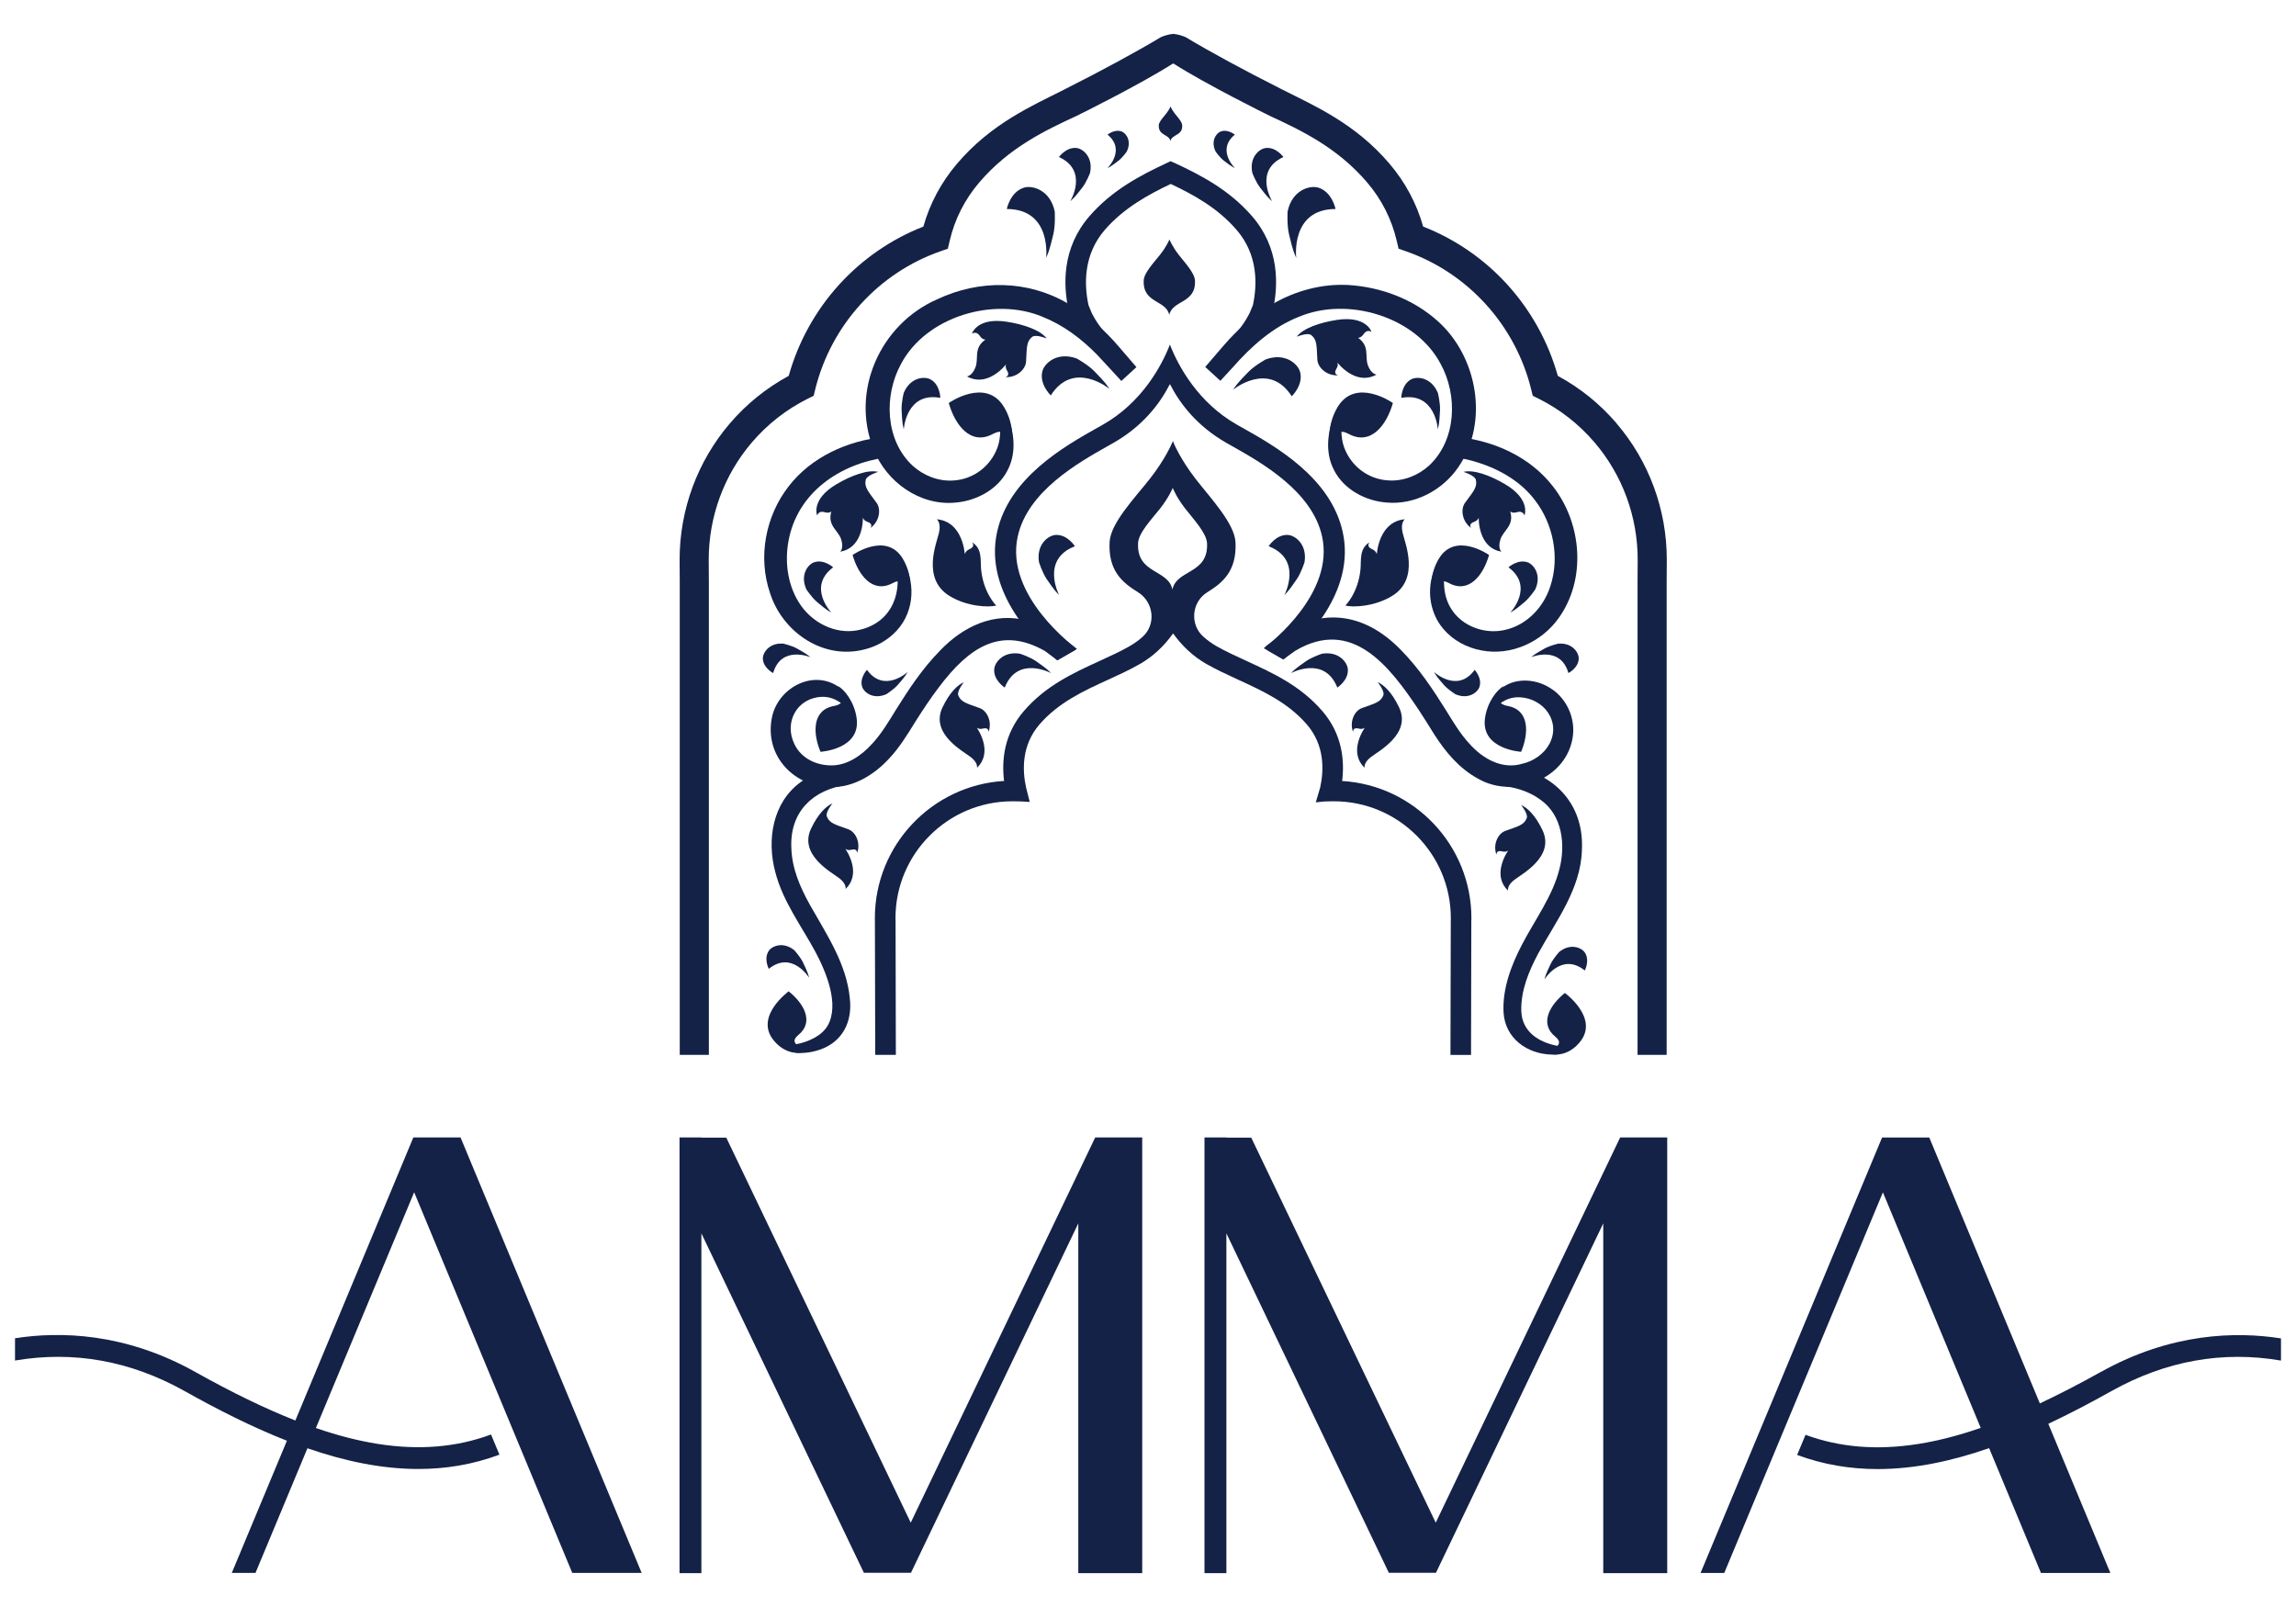 <svg viewBox="0 0 500 350" version="1.1" height="350" width="500" xmlns="http://www.w3.org/2000/svg" id="Layer_1">
  
  <defs>
    <style>
      .st0 {
        fill: #142247;
      }
    </style>
  </defs>
  <g>
    <path d="M90.01,247.74h0s0,0,0,0l-25.69,61.64c-6.58-2.59-13.77-6.08-21.81-10.58-15.34-8.58-29.53-8.85-39.24-7.33v4.85c12.7-2.17,25.12.04,36.91,6.64,7.16,4.01,14.65,7.83,22.3,10.83l-12,28.78h5.16l11.31-27.14c7.98,2.76,16.09,4.51,24.15,4.51,5.94,0,11.85-.95,17.66-3.12l-1.83-4.39c-7.55,2.8-15.74,3.47-24.76,2.03-4.21-.67-8.64-1.81-13.38-3.44l21.4-51.35,34.43,82.9h15.11l-39.44-94.84h-10.28Z" class="st0"></path>
    <polygon points="238.5 247.74 238.5 247.74 198.33 331.63 158.16 247.77 152.74 247.77 152.74 247.73 147.98 247.73 147.98 247.77 147.98 258.66 147.98 342.62 152.74 342.62 152.74 268.62 188.13 342.55 196.11 342.55 198.38 342.55 198.38 342.55 234.82 266.45 234.82 342.62 248.74 342.62 248.74 247.73 238.51 247.73 238.5 247.74" class="st0"></polygon>
    <polygon points="352.82 247.74 352.82 247.74 312.66 331.63 272.48 247.77 267.07 247.77 267.07 247.73 262.3 247.73 262.3 247.77 262.3 258.66 262.3 342.62 267.07 342.62 267.07 268.62 302.45 342.55 310.43 342.55 312.71 342.55 312.71 342.55 349.14 266.45 349.14 342.62 363.07 342.62 363.07 247.73 352.83 247.73 352.82 247.74" class="st0"></polygon>
    <path d="M457.48,298.81c-4.71,2.63-9.09,4.88-13.26,6.85l-24.08-57.91h-10.28s0,0,0,0h0l-39.53,94.84h5.16l34.55-82.9,21.3,51.3c-4.79,1.66-9.27,2.81-13.53,3.49-8.96,1.43-17.11.78-24.62-1.98l-1.83,4.38c5.76,2.14,11.63,3.08,17.52,3.08,8.11,0,16.27-1.77,24.29-4.56l11.29,27.19h15.11l-13.51-32.49c4.68-2.2,9.28-4.63,13.74-7.12,11.8-6.6,24.22-8.83,36.93-6.65v-4.83c-9.71-1.52-23.91-1.26-39.26,7.33Z" class="st0"></path>
  </g>
  <g>
    <g>
      <path d="M244.18,82.96c-1.54-1.66-3.75-4.11-5.28-5.71-3.41-3.49-7.36-6.46-11.89-8.26-10.52-4.42-25.3-.08-30.78,10.25-3.8,6.9-3.47,16.59,2.48,22.16,2.41,2.2,5.67,3.48,8.93,3.25,4.37-.26,8.11-3.12,9.61-7.26.73-2.13.74-4.61.13-7.07l1.66-.56c1.82,3.93,2.48,8.72.35,12.72-2.15,4.19-6.86,6.65-11.41,6.99-7.7.71-15.01-4.55-17.73-11.6-5.11-12.71,1.46-27.26,13.83-32.68,9.23-4.35,19.75-4.24,28.61.99,4.21,2.42,7.88,5.7,11,9.37.84.96,2.93,3.43,3.79,4.41l-3.31,3.03h0Z" class="st0"></path>
      <path d="M193,99.62c-10.17,1.4-19.4,7.71-21.3,18.26-.87,4.8-.09,10,2.71,13.99,2.68,3.83,7.45,6.23,12.13,5.44,6.94-1.26,9.92-7.08,8.68-13.72l-.11-.67,1.72-.58c2.76,5.2,2.15,11.75-2.37,15.82-1.98,1.83-4.53,3.01-7.17,3.5-8.73,1.67-17.01-4.33-19.61-12.53-2.67-7.82-.97-16.74,4.06-23.2,4.93-6.41,12.85-9.96,20.77-10.76,0,0,.48,4.46.48,4.46h0Z" class="st0"></path>
      <path d="M227.96,73.73s-2.37-.98-3.16-.37c-1.32,1.02-1.17,2.36-1.35,5.37-.1,1.73-2.06,3.56-4.53,3.4,0,0,1.17-.2.35-1.48-.26-.41-.32-.85-.19-1.29,0,0-1.22,1.61-3.1,2.59-1.49.78-3.39,1.16-5.42.02,0,0,1.11-.03,1.86-1.95.78-2-.5-4.22,2.22-6.09,0,0-.3.16-.88-.32-.5-.41-.79-1.56-2.09-.97,0,0,1.09-3.56,7.55-2.57,3.67.56,7.35,1.82,8.71,3.64Z" class="st0"></path>
      <path d="M191.21,102.78s-2.45.74-2.68,1.72c-.37,1.63.58,2.57,2.36,5.01,1.02,1.4.66,4.06-1.35,5.5,0,0,.78-.89-.67-1.37-.46-.15-.79-.46-.96-.88,0,0,.07,2.02-.76,3.96-.66,1.55-1.89,3.05-4.18,3.44,0,0,.84-.73.21-2.69-.66-2.04-3.06-2.95-2.13-6.12,0,0-.13.31-.88.31-.64,0-1.59-.71-2.23.57,0,0-1.41-3.44,4.22-6.77,3.2-1.89,6.84-3.24,9.05-2.69Z" class="st0"></path>
      <path d="M209.92,148.56s-1.59,1.95-1.24,2.87c.59,1.53,1.88,1.77,4.67,2.79,1.6.58,2.76,2.94,1.92,5.22,0,0,.15-1.15-1.29-.75-.45.13-.89.06-1.26-.19,0,0,1.16,1.61,1.55,3.64.31,1.62.13,3.52-1.51,5.09,0,0,.28-1.05-1.31-2.3-1.65-1.3-8.96-5.1-6.19-10.89,1.57-3.29,3.3-4.86,4.67-5.48Z" class="st0"></path>
      <path d="M216.95,131.89s-2.81-2.74-3.3-7.94c-.18-1.88.33-4.48-2-5.86,0,0,.94.9-.59,1.55-.48.21-.81.57-.96,1.05,0,0-.12-2.21-1.21-4.24-.87-1.62-2.35-3.14-4.88-3.35,0,0,.98.71.48,2.91-.52,2.28-3.82,10.02,2.26,13.77,3.83,2.36,8.57,2.54,10.19,2.11Z" class="st0"></path>
      <path d="M196.81,93.52s.49-8.23,7.96-6.87c0,0-.03-2.91-2.17-4.04-1.33-.7-4.4-.41-5.8,2.98,0,0-.54,2.18-.46,3.78.16,3.18.28,3.16.47,4.14Z" class="st0"></path>
      <path d="M181.06,133.44s-5.35-5.61.38-9.88c0,0-2.03-1.84-4.17-1.09-1.33.46-3.1,2.76-1.66,5.9,0,0,1.16,1.77,2.31,2.74,2.29,1.93,2.36,1.83,3.16,2.33Z" class="st0"></path>
      <path d="M197.64,146.37s-5.1,4.7-8.84-.48c0,0-1.68,1.79-1.04,3.72.4,1.2,2.43,2.82,5.26,1.58,0,0,1.6-1.01,2.49-2.02,1.76-2.02,1.67-2.08,2.14-2.79Z" class="st0"></path>
      <path d="M176.53,143.15s-6.39-2.7-8.16,3.44c0,0-2.18-1.11-2.24-3.15-.03-1.26,1.33-3.47,4.42-3.26,0,0,1.85.41,3.02,1.07,2.34,1.31,2.28,1.4,2.95,1.91Z" class="st0"></path>
      <path d="M241.59,84.68s-7.79-6.38-12.76,1.44c0,0-2.58-2.45-1.82-5.3.47-1.77,3.28-4.28,7.49-2.73,0,0,2.41,1.33,3.77,2.72,2.72,2.78,2.6,2.88,3.33,3.86Z" class="st0"></path>
      <path d="M230.65,129.61s-4.1-7.74,3.43-10.64c0,0-1.64-2.62-4.21-2.46-1.59.1-4.22,2.06-3.61,5.92,0,0,.72,2.28,1.67,3.68,1.91,2.8,2.01,2.71,2.72,3.5Z" class="st0"></path>
      <path d="M279.7,129.61s4.1-7.74-3.43-10.64c0,0,1.64-2.62,4.21-2.46,1.59.1,4.22,2.06,3.61,5.92,0,0-.72,2.28-1.67,3.68-1.91,2.8-2.01,2.71-2.72,3.5Z" class="st0"></path>
      <path d="M228.9,146.61s-7.29-3.96-10.1,3.14c0,0-2.47-1.58-2.29-4,.11-1.5,1.99-3.97,5.63-3.37,0,0,2.15.7,3.47,1.62,2.63,1.83,2.55,1.92,3.29,2.61Z" class="st0"></path>
      <path d="M219.96,97.8s.05-5.33-3.73-3.29c-4.89,2.64-8.3-2.05-9.62-6.74,0,0,8.09-5.68,12.04.89,2.11,3.51,2.07,7.48,1.32,9.14Z" class="st0"></path>
      <path d="M197.8,129.97s.04-4.84-3.39-2.98c-4.44,2.4-7.54-1.86-8.74-6.12,0,0,7.35-5.16,10.93.81,1.91,3.19,1.88,6.79,1.2,8.3Z" class="st0"></path>
      <path d="M182.43,149.41s2.97,3.68-.78,4.34c-4.86.86-4.64,6-2.97,9.99,0,0,8.76-.51,7.88-7.25-.47-3.6-2.68-6.34-4.12-7.08Z" class="st0"></path>
    </g>
    <g>
      <path d="M262.45,79.94c1.52-1.75,3.62-4.26,5.15-5.95,2.8-3.03,6.03-5.76,9.64-7.83,4.91-2.85,10.64-4.39,16.35-4.09,7.12.43,14.12,3.05,19.46,7.82,8.73,7.76,11.27,22.06,4.52,31.87-3.42,5.01-9.48,8.24-15.61,7.69-4.55-.34-9.26-2.8-11.41-6.99-2.13-4-1.46-8.79.35-12.72l1.66.56c-.61,2.46-.6,4.95.13,7.07,1.5,4.15,5.24,7,9.61,7.26,3.26.23,6.52-1.05,8.93-3.25,5.95-5.57,6.28-15.26,2.48-22.16-5.48-10.32-20.25-14.66-30.78-10.25-5.75,2.25-10.46,6.47-14.5,11.07l-2.67,2.9-3.31-3.03h0Z" class="st0"></path>
      <path d="M317.41,95.17c7.92.8,15.84,4.36,20.77,10.76,6.33,8.05,7.34,20.27,1.21,28.74-3.72,5.2-10.38,8.23-16.76,6.99-3.18-.58-6.21-2.19-8.3-4.67-2.8-3.25-3.59-7.92-2.33-11.92.27-.92.67-1.89,1.09-2.72l1.72.58c-.62,3.17-.58,6.79,1.15,9.56,2.37,3.97,7.58,5.81,12.03,4.64,4.65-1.12,8.25-5.02,9.65-9.53,2.04-6.22.63-13.47-3.37-18.65-3.01-4.01-7.6-6.69-12.37-8.2-1.63-.52-3.29-.91-4.97-1.12l.48-4.46h0Z" class="st0"></path>
      <path d="M282.37,73.34s2.37-.98,3.16-.37c1.32,1.02,1.17,2.36,1.35,5.37.1,1.73,2.06,3.56,4.53,3.4,0,0-1.17-.2-.35-1.48.26-.41.32-.85.19-1.29,0,0,1.22,1.61,3.1,2.59,1.49.78,3.39,1.16,5.42.02,0,0-1.11-.03-1.86-1.95-.78-2,.5-4.22-2.22-6.09,0,0,.3.16.88-.32.5-.41.79-1.56,2.09-.97,0,0-1.09-3.56-7.55-2.57-3.67.56-7.35,1.82-8.71,3.64Z" class="st0"></path>
      <path d="M318.72,102.78s2.45.74,2.68,1.72c.37,1.63-.58,2.57-2.36,5.01-1.02,1.4-.66,4.06,1.35,5.5,0,0-.78-.89.67-1.37.46-.15.79-.46.96-.88,0,0-.07,2.02.76,3.96.66,1.55,1.89,3.05,4.18,3.44,0,0-.84-.73-.21-2.69.66-2.04,3.06-2.95,2.13-6.12,0,0,.13.31.88.31.64,0,1.59-.71,2.23.57,0,0,1.41-3.44-4.22-6.77-3.2-1.89-6.84-3.24-9.05-2.69Z" class="st0"></path>
      <path d="M300.01,148.56s1.59,1.95,1.24,2.87c-.59,1.53-1.88,1.77-4.67,2.79-1.6.58-2.76,2.94-1.92,5.22,0,0-.15-1.15,1.29-.75.45.13.89.06,1.26-.19,0,0-1.16,1.61-1.55,3.64-.31,1.62-.13,3.52,1.51,5.09,0,0-.28-1.05,1.31-2.3,1.65-1.3,8.96-5.1,6.19-10.89-1.57-3.29-3.3-4.86-4.67-5.48Z" class="st0"></path>
      <path d="M292.98,131.89s2.81-2.74,3.3-7.94c.18-1.88-.33-4.48,2-5.86,0,0-.94.9.59,1.55.48.21.81.57.96,1.05,0,0,.12-2.21,1.21-4.24.87-1.62,2.35-3.14,4.88-3.35,0,0-.98.71-.48,2.91.52,2.28,3.82,10.02-2.26,13.77-3.83,2.36-8.57,2.54-10.19,2.11Z" class="st0"></path>
      <path d="M313.12,93.52s-.49-8.23-7.96-6.87c0,0,.03-2.91,2.17-4.04,1.33-.7,4.4-.41,5.8,2.98,0,0,.54,2.18.46,3.78-.16,3.18-.28,3.16-.47,4.14Z" class="st0"></path>
      <path d="M328.88,133.44s5.35-5.61-.38-9.88c0,0,2.03-1.84,4.17-1.09,1.33.46,3.1,2.76,1.66,5.9,0,0-1.16,1.77-2.31,2.74-2.29,1.93-2.36,1.83-3.16,2.33Z" class="st0"></path>
      <path d="M312.3,146.37s5.1,4.7,8.84-.48c0,0,1.68,1.79,1.04,3.72-.4,1.2-2.43,2.82-5.26,1.58,0,0-1.6-1.01-2.49-2.02-1.76-2.02-1.67-2.08-2.14-2.79Z" class="st0"></path>
      <path d="M333.4,143.15s6.39-2.7,8.16,3.44c0,0,2.18-1.11,2.24-3.15.03-1.26-1.33-3.47-4.42-3.26,0,0-1.85.41-3.02,1.07-2.34,1.31-2.28,1.4-2.95,1.91Z" class="st0"></path>
      <path d="M268.54,84.87s7.79-6.38,12.76,1.44c0,0,2.58-2.45,1.82-5.3-.47-1.77-3.28-4.28-7.49-2.73,0,0-2.41,1.33-3.77,2.72-2.72,2.78-2.6,2.88-3.33,3.86Z" class="st0"></path>
      <path d="M281.13,146.61s7.29-3.96,10.1,3.14c0,0,2.47-1.58,2.29-4-.11-1.5-1.99-3.97-5.63-3.37,0,0-2.15.7-3.47,1.62-2.63,1.83-2.55,1.92-3.29,2.61Z" class="st0"></path>
      <path d="M237.69,75.91c-2.94-3.38-4.06-6.04-4.11-6.15l-.82-1.97-.04-.19c-1.23-5.54-1.45-13.6,4.5-20.48,4.98-5.77,11.28-9,16.78-11.58l.92-.43,1.05.46c5.47,2.56,11.73,5.77,16.72,11.55,5.95,6.89,5.73,14.94,4.5,20.48l-.04.19-.82,1.97c-.05.11-1.17,2.78-4.11,6.16l-3.38-2.94c2.42-2.78,3.34-4.92,3.35-4.94l.66-1.59c.97-4.53,1.11-10.99-3.56-16.39-4.17-4.82-9.33-7.62-14.34-10-4.85,2.31-10.21,5.22-14.35,10-4.67,5.4-4.53,11.86-3.56,16.39l.66,1.61s.93,2.15,3.35,4.93l-3.38,2.94Z" class="st0"></path>
      <path d="M289.98,97.8s-.05-5.33,3.73-3.29c4.89,2.64,8.3-2.05,9.62-6.74,0,0-8.09-5.68-12.04.89-2.11,3.51-2.07,7.48-1.32,9.14Z" class="st0"></path>
      <path d="M312.14,129.97s-.04-4.84,3.39-2.98c4.44,2.4,7.54-1.86,8.74-6.12,0,0-7.35-5.16-10.93.81-1.91,3.19-1.88,6.79-1.2,8.3Z" class="st0"></path>
      <path d="M327.51,149.41s-2.97,3.68.78,4.34c4.86.86,4.64,6,2.97,9.99,0,0-8.76-.51-7.88-7.25.47-3.6,2.68-6.34,4.12-7.08Z" class="st0"></path>
    </g>
    <path d="M176.19,212.93s-3.71-5.98-8.77-1.92c0,0-1.16-2.2,0-3.92.71-1.06,3.14-2.09,5.57-.12,0,0,1.29,1.42,1.88,2.65,1.17,2.46,1.07,2.49,1.33,3.3Z" class="st0"></path>
    <path d="M181.3,174.95s-1.59,1.95-1.24,2.87c.59,1.53,1.88,1.77,4.67,2.79,1.6.58,2.76,2.94,1.92,5.22,0,0,.15-1.15-1.29-.75-.45.13-.89.06-1.26-.19,0,0,1.16,1.61,1.55,3.64.31,1.62.13,3.52-1.51,5.09,0,0,.28-1.05-1.31-2.3-1.65-1.3-8.96-5.1-6.19-10.89,1.57-3.29,3.3-4.86,4.67-5.48Z" class="st0"></path>
    <path d="M184.6,170.92c-7.53,1-12.61,5.84-12.27,13.69.12,4.49,1.84,8.5,4.07,12.51,3.54,6.28,7.94,12.75,8.66,20.27.62,5.11-1.56,9.53-6.54,11.23-1.7.58-3.39.81-5.17.69l-.02-1.87c2.58-.47,5.56-1.76,6.9-4.04,2.64-4.61-.31-11.69-2.65-16.07-3.03-5.64-7.08-10.94-8.75-17.41-1.86-6.95-.63-15.06,5.5-19.56,2.8-2.12,6.09-3.36,9.53-3.86.13-.02.22-.03.4-.04l.36,4.47h0Z" class="st0"></path>
    <path d="M176.23,228.66s-5.15-1-2.38-3.24c3.58-2.9,1.07-7-2.1-9.51,0,0-7.26,5.28-3.49,10.39,2.02,2.73,5.23,3.82,7.97,2.36Z" class="st0"></path>
    <path d="M336.35,213.29s3.71-5.98,8.77-1.92c0,0,1.16-2.2,0-3.92-.71-1.06-3.14-2.09-5.57-.12,0,0-1.29,1.42-1.88,2.65-1.17,2.46-1.07,2.49-1.33,3.3Z" class="st0"></path>
    <path d="M331.24,175.31s1.59,1.95,1.24,2.87c-.59,1.53-1.88,1.77-4.67,2.79-1.6.58-2.76,2.94-1.92,5.22,0,0-.15-1.15,1.29-.75.45.13.89.06,1.26-.19,0,0-1.16,1.61-1.55,3.64-.31,1.62-.13,3.52,1.51,5.09,0,0-.28-1.05,1.31-2.3,1.65-1.3,8.96-5.1,6.19-10.89-1.57-3.29-3.3-4.86-4.67-5.48Z" class="st0"></path>
    <path d="M328.3,166.81c9.87,1.25,16.72,8.1,16.19,18.31-.22,8.5-5.68,15.54-9.52,22.56-2.09,3.95-3.79,8.08-3.68,12.51.15,4.51,3.79,6.84,7.92,7.6,0,0-.02,1.87-.02,1.87-.48.04-.88.04-1.32.02-5.33-.13-10.13-3.56-10.44-9.21-.27-5.12,1.69-10.29,3.98-14.67,2.87-5.54,6.72-10.62,8.2-16.57,1.35-5.26.62-11.65-4.06-14.99-2.11-1.59-4.79-2.57-7.42-2.93l-.19-.02.36-4.47h0Z" class="st0"></path>
    <path d="M336.31,229.02s5.15-1,2.38-3.24c-3.58-2.9-1.07-7,2.1-9.51,0,0,7.26,5.28,3.49,10.39-2.02,2.73-5.23,3.82-7.97,2.36Z" class="st0"></path>
    <path d="M249.07,61.09c-.26,5.02,4.9,4.21,5.56,7.51v.05s0-.02,0-.03c0,0,0,.02,0,.03v-.05c.68-3.29,5.83-2.45,5.6-7.47-.08-1.7-2.23-3.95-3.55-5.65-1.36-1.76-1.93-3.15-2.01-3.33v-.04s0,.01,0,.02c0,0,0-.02,0-.02v.04c-.07.18-.65,1.56-2.03,3.31-1.33,1.69-3.49,3.93-3.58,5.63Z" class="st0"></path>
    <path d="M252.35,27.28c-.12,2.3,2.24,1.93,2.54,3.44v.02s0,0,0-.01c0,0,0,0,0,.01v-.02c.31-1.51,2.67-1.12,2.56-3.42-.04-.78-1.02-1.81-1.62-2.58-.62-.81-.89-1.44-.92-1.52v-.02s0,0,0,0c0,0,0,0,0,0v.02c-.03.08-.3.71-.93,1.52-.61.78-1.6,1.8-1.64,2.57Z" class="st0"></path>
    <path d="M227.81,56.18s1.31-10.64-8.56-10.66c0,0,.73-3.71,3.73-4.65,1.86-.58,5.72.51,6.71,5.18,0,0,.17,2.92-.3,4.94-.95,4.03-1.11,3.97-1.58,5.19Z" class="st0"></path>
    <path d="M233.07,43.83s4.06-6.65-2.46-9.63c0,0,1.6-2.24,3.87-1.96,1.41.17,3.63,2.06,2.89,5.45,0,0-.76,1.98-1.69,3.18-1.84,2.38-1.93,2.3-2.61,2.96Z" class="st0"></path>
    <path d="M241.14,36.64s4.13-3.97.05-7.31c0,0,1.56-1.29,3.12-.67.97.39,2.2,2.14,1.03,4.41,0,0-.91,1.27-1.79,1.95-1.76,1.35-1.8,1.27-2.41,1.62Z" class="st0"></path>
    <path d="M282.28,56.18s-1.31-10.64,8.56-10.66c0,0-.73-3.71-3.73-4.65-1.86-.58-5.72.51-6.71,5.18,0,0-.17,2.92.3,4.94.95,4.03,1.11,3.97,1.58,5.19Z" class="st0"></path>
    <path d="M277.03,43.83s-4.06-6.65,2.46-9.63c0,0-1.6-2.24-3.87-1.96-1.41.17-3.63,2.06-2.89,5.45,0,0,.76,1.98,1.69,3.18,1.84,2.38,1.93,2.3,2.61,2.96Z" class="st0"></path>
    <path d="M268.96,36.64s-4.13-3.97-.05-7.31c0,0-1.56-1.29-3.12-.67-.97.39-2.2,2.14-1.03,4.41,0,0,.91,1.27,1.79,1.95,1.76,1.35,1.8,1.27,2.41,1.62Z" class="st0"></path>
    <path d="M234.2,141.53l.18-.24-4.05-3.2c-1.97-1.26-4.15-2.25-6.52-2.89-7.33-2.04-14.1,1.27-19.09,6.49-3.88,3.96-6.76,8.34-9.61,12.89-1.47,2.41-3.18,5.25-5.07,7.29-2.5,2.8-5.65,4.84-8.95,4.83-3.34.02-6.64-1.55-8.09-4.64-2.33-4.76.58-10.09,5.99-10.29,1.6-.06,3.21.52,4.68,1.77l1.38-.97c-.46-1.08-1.23-2.07-2.23-2.84-5.75-4.19-13.65.18-14.77,6.83-1.48,8.18,4.94,14.87,13.06,14.86,4.88.08,9.42-2.81,12.55-6.25,2.23-2.35,3.98-5.25,5.67-7.97,1.62-2.57,3.32-5.14,5.14-7.53,6.62-8.79,13.53-13.32,23.09-7.88l2.72,2.02,3.95-2.28Z" class="st0"></path>
    <path d="M292.4,115.85c-2.61-11.85-14.67-18.65-21.88-22.71-.4-.23-.79-.44-1.16-.65-8.51-4.84-12.8-12.83-14.59-17.44h0s0,0,0,0h0s0,0,0,0c-1.79,4.62-6.08,12.6-14.59,17.44-.37.21-.75.43-1.16.65-7.21,4.06-19.27,10.86-21.88,22.71-2.94,13.33,8.67,24.31,13.1,27.95l4.29-2.47c-.38-.27-15.76-11.53-12.9-24.49,2.17-9.85,13.11-16.02,19.65-19.71.41-.23.8-.45,1.17-.66,6.35-3.62,10.1-8.46,12.32-12.82,2.22,4.35,5.97,9.2,12.32,12.82.37.21.76.43,1.17.66,6.54,3.69,17.48,9.86,19.65,19.71,2.69,12.2-10.8,22.91-12.7,24.34l4.28,2.46c4.57-3.8,15.8-14.66,12.91-27.79Z" class="st0"></path>
    <path d="M338,150.13c-3.09-2.21-7.62-2.69-10.8-.4-1.03.75-1.84,1.75-2.31,2.84l1.38.97c1.47-1.25,3.09-1.77,4.73-1.67,5.2.26,8.97,5.28,6.43,10.13-1.14,2.16-3.46,3.79-5.88,4.33-4.4,1.33-8.64-1.05-11.57-4.37-1.91-2.03-3.63-4.89-5.12-7.32-2.88-4.58-5.78-8.99-9.69-12.98-7.44-7.74-16.47-9.59-25.77-3.71-1.11.89-2.71,2.04-3.87,2.91,0,0,.25.35.57.81l3.35,1.93c.89-.62,1.81-1.27,2.59-1.84,12.36-7.37,20.52,3.26,26.95,12.9.99,1.5,2.37,3.7,3.33,5.26,2.45,3.84,5.44,7.45,9.6,9.7,7.78,4.47,19.42.05,20.61-9.33.51-3.9-1.33-8.01-4.54-10.18Z" class="st0"></path>
    <path d="M292.28,170.1c.56-4.53,0-10.24-4.32-15.24-4.78-5.53-10.72-8.25-16.47-10.89-2.33-1.07-4.52-2.07-6.56-3.23-1.01-.58-1.96-1.26-2.85-2.05-3.03-2.68-2.59-7.6.86-9.72,3.33-2.05,6.4-4.61,6.12-10.82-.19-4.17-5.47-9.68-8.7-13.86-3.34-4.32-4.75-7.72-4.92-8.17v-.09s-.02.04-.02.04c0,0-.02-.04-.02-.04v.09c-.18.44-1.6,3.83-4.97,8.13-3.26,4.16-8.57,9.64-8.79,13.8-.33,6.28,2.8,8.85,6.16,10.92,3.49,2.16,4.04,7.09.96,9.79-.86.76-1.78,1.41-2.75,1.97-2.03,1.16-4.23,2.17-6.56,3.23-5.75,2.64-11.7,5.36-16.47,10.89-4.32,5-4.88,10.7-4.32,15.24-15.67.93-28.14,13.98-28.14,29.88,0,.22,0,.44.01.66l.07,29.12h4.49l-.06-28.98v-.29c-.01-.17-.02-.34-.02-.51,0-14.03,11.42-25.45,25.45-25.45.13,0,.26,0,.39,0l1.74.04,1.66.1-.79-3.1c-.84-3.78-1.01-9.24,2.91-13.78,4.14-4.79,9.63-7.31,14.95-9.74,2.42-1.11,4.7-2.15,6.91-3.42,2.79-1.59,5.21-3.82,7.24-6.66,2.03,2.83,4.45,5.06,7.25,6.65,2.21,1.26,4.49,2.31,6.91,3.42,5.31,2.44,10.81,4.95,14.95,9.74,3.93,4.54,3.75,10,2.91,13.78l-.95,3.2,1.83-.19,1.74-.04c.13,0,.26,0,.39,0,14.03,0,25.45,11.42,25.45,25.45,0,.17,0,.33-.01.5v.25s-.07,29.04-.07,29.04h4.48l.06-28.94v-.19c.01-.21.02-.43.02-.65,0-15.9-12.47-28.95-28.14-29.88ZM247.83,118.3c.12-2.28,3.03-5.29,4.82-7.56,1.85-2.36,2.63-4.22,2.73-4.46v-.05s0,.02,0,.02c0,0,.01-.02.01-.02v.05c.1.24.86,2.1,2.7,4.47,1.77,2.29,4.66,5.31,4.77,7.59.31,6.76-6.62,5.63-7.54,10.05v.07s0-.02,0-.03c0,.01,0,.02-.01.03v-.07c-.88-4.43-7.82-3.34-7.47-10.1Z" class="st0"></path>
    <path d="M352.06,92.22c-3.63-4.24-7.94-7.72-12.82-10.36-2.05-7.36-5.83-14.2-10.99-19.88-5.07-5.58-11.38-9.92-18.33-12.63-1.43-5.06-3.9-9.67-7.35-13.72-7.45-8.74-16.29-12.57-23.2-16.06-8.66-4.38-15.81-8.25-21.14-11.46l-.14-.06c-.53-.22-1.44-.56-2.52-.66v-.02s-.04,0-.07,0c-.02,0-.04,0-.07,0v.02c-1.08.1-1.98.44-2.52.66l-.14.06c-5.33,3.2-12.48,7.08-21.14,11.46-6.9,3.49-15.75,7.32-23.2,16.06-3.45,4.05-5.92,8.66-7.35,13.72-6.95,2.71-13.26,7.06-18.33,12.63-5.16,5.67-8.94,12.52-10.99,19.88-4.88,2.64-9.19,6.12-12.82,10.36-7.05,8.24-10.94,18.77-10.94,29.66,0,1.61.02,4.57.03,5.03v102.84h6.34v-102.87c0-.48-.03-3.42-.03-5,0-9.38,3.34-18.45,9.41-25.54,3.4-3.97,7.48-7.16,12.13-9.49l1.31-.65.35-1.42c1.69-6.87,5.11-13.28,9.89-18.53,4.75-5.23,10.75-9.21,17.34-11.51l1.64-.57.4-1.7c1.1-4.73,3.27-9.01,6.44-12.73,6.55-7.69,14.59-11.43,21.05-14.43.95-.44,14.26-7.07,21.05-11.42.06-.03.1-.04.14-.05.04.01.08.03.14.05,6.8,4.35,20.11,10.98,21.05,11.42,6.46,3,14.49,6.74,21.05,14.43,3.17,3.72,5.33,8,6.44,12.73l.4,1.7,1.64.57c6.59,2.3,12.59,6.28,17.34,11.51,4.78,5.25,8.2,11.66,9.89,18.53l.35,1.42,1.31.65c4.65,2.33,8.73,5.52,12.13,9.49,6.07,7.09,9.41,16.16,9.41,25.54,0,1.59-.02,4.52-.03,5v102.87h6.34v-102.84c0-.46.03-3.43.03-5.03,0-10.89-3.88-21.43-10.94-29.66Z" class="st0"></path>
  </g>
</svg>